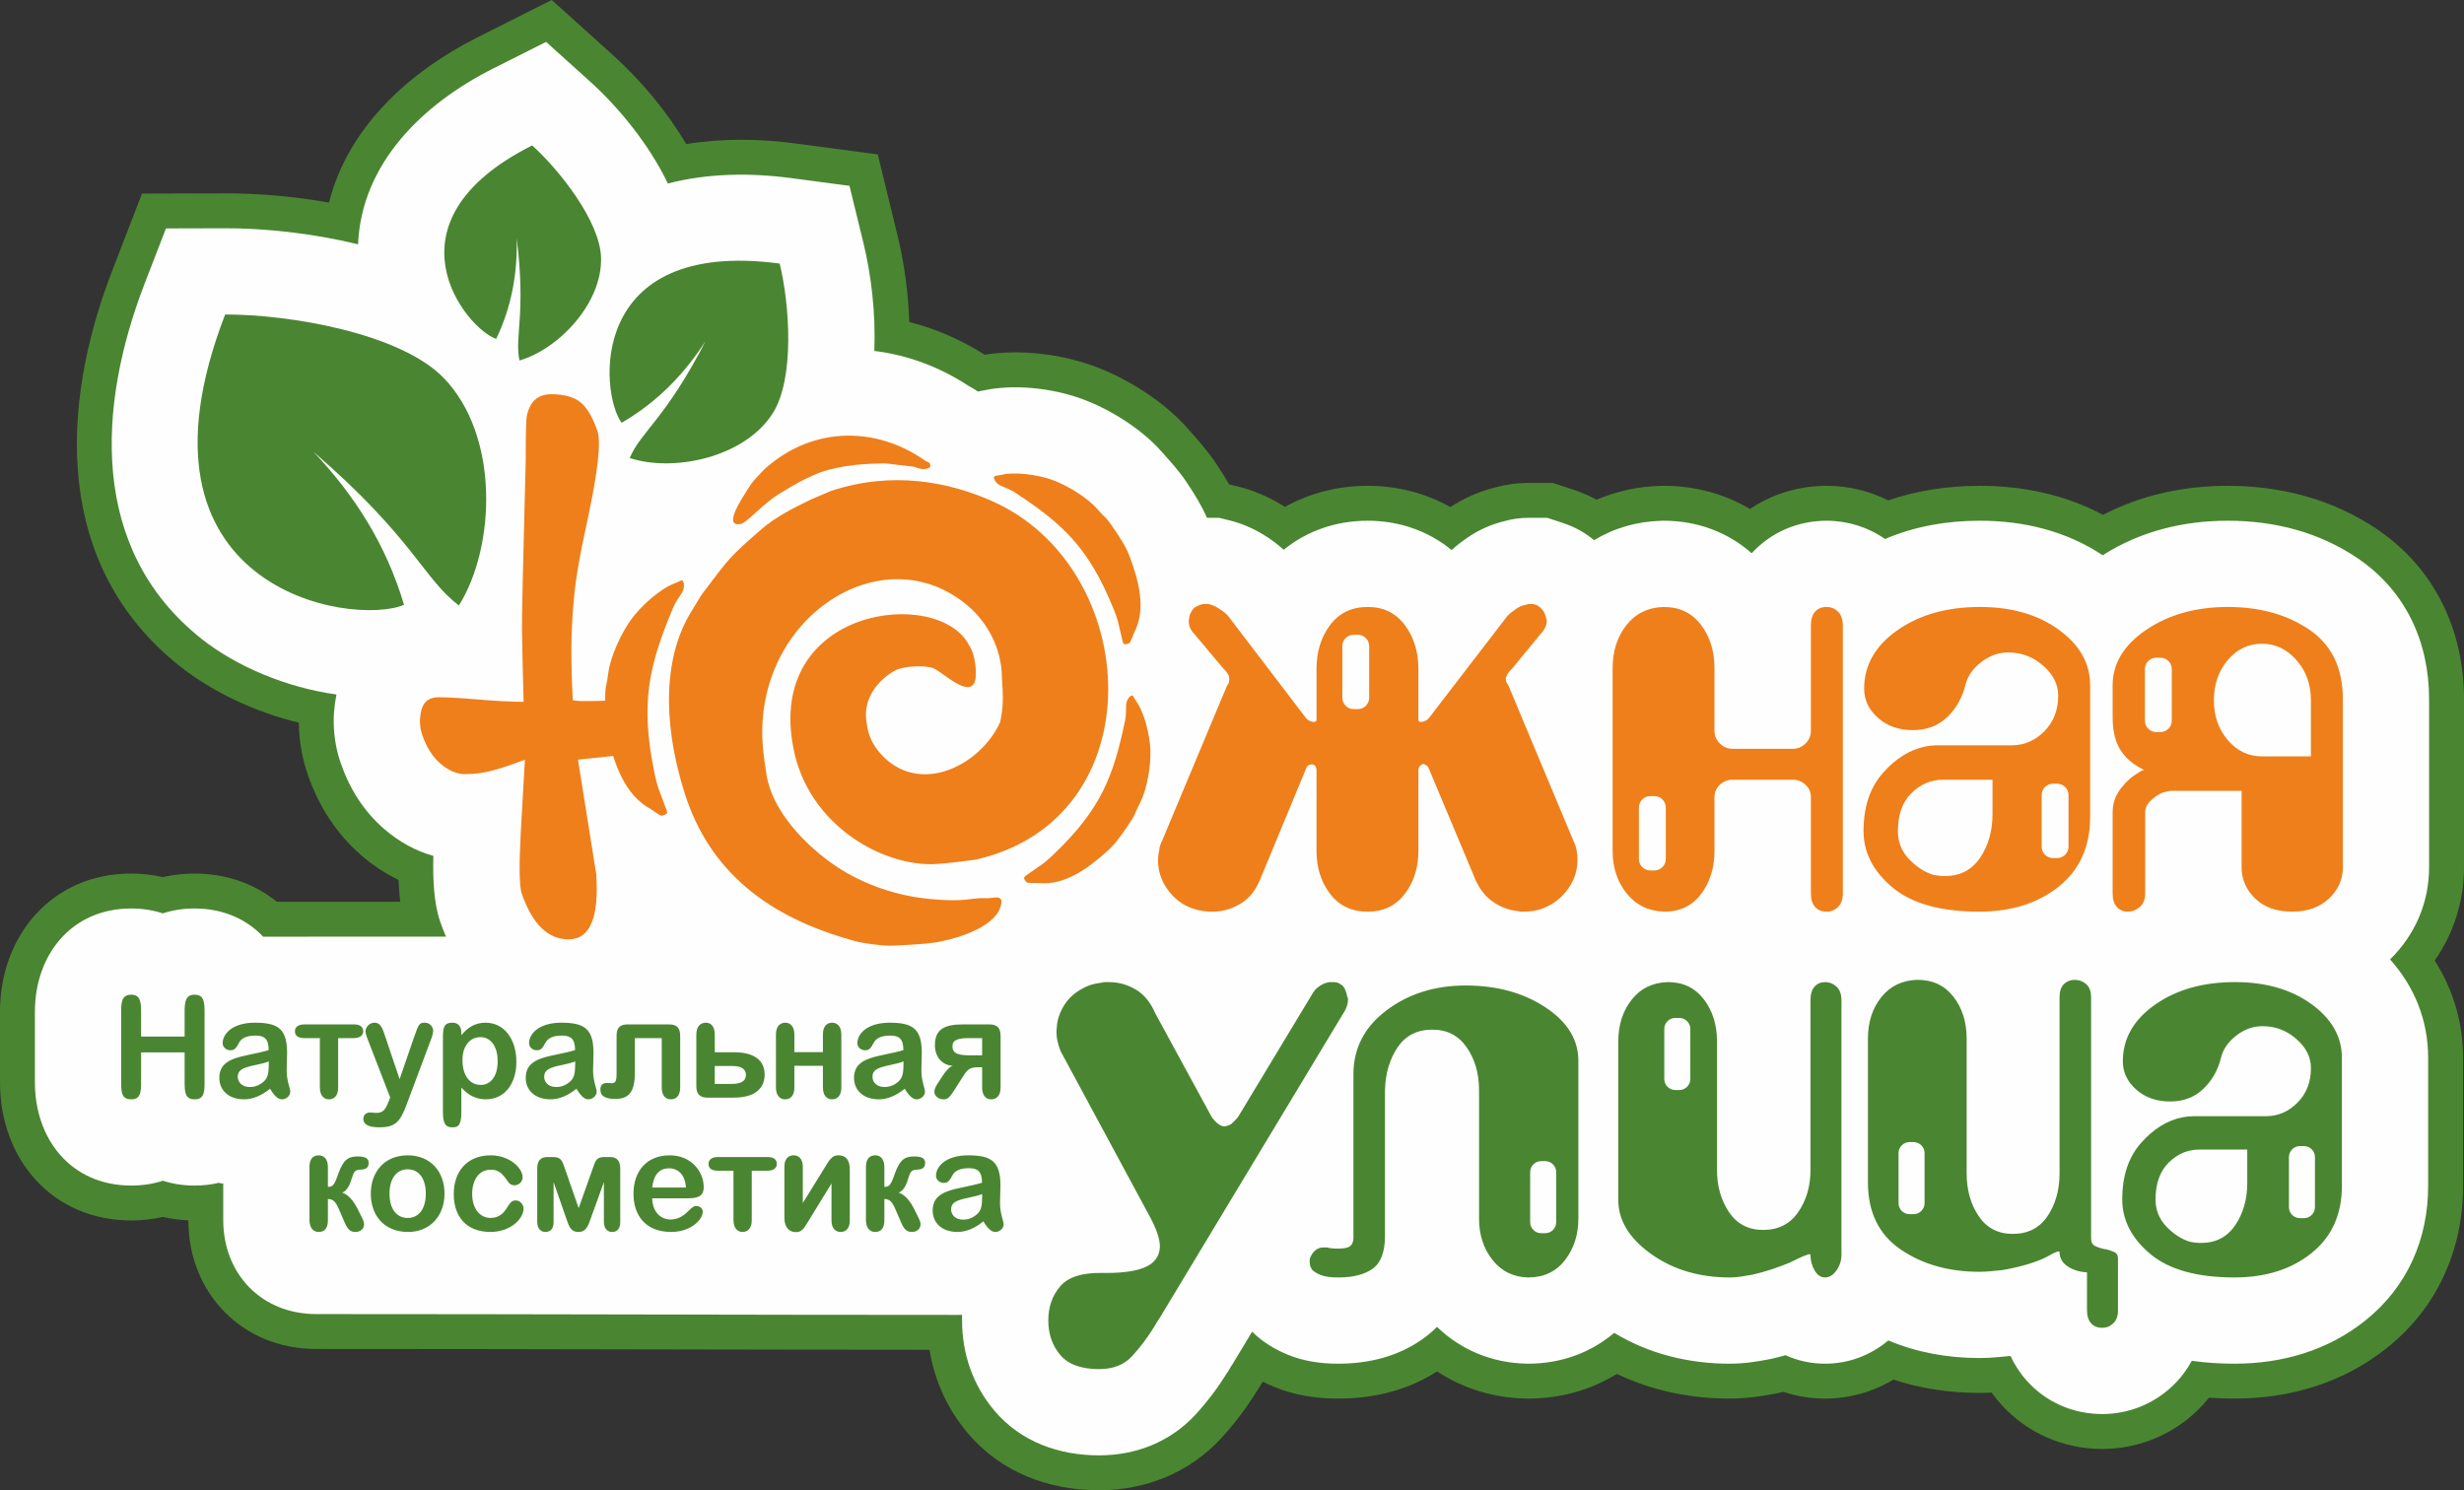 <?xml version="1.0" encoding="UTF-8"?>
<!DOCTYPE svg PUBLIC "-//W3C//DTD SVG 1.1//EN" "http://www.w3.org/Graphics/SVG/1.1/DTD/svg11.dtd">
<!-- Creator: CorelDRAW 2019 (64-Bit) -->
<svg xmlns="http://www.w3.org/2000/svg" xml:space="preserve" width="143.998mm" height="87.105mm" version="1.1" shape-rendering="geometricPrecision" text-rendering="geometricPrecision" image-rendering="optimizeQuality" fill-rule="evenodd" clip-rule="evenodd"
viewBox="0 0 14423.2 8724.67"
 xmlns:xlink="http://www.w3.org/1999/xlink"
 xmlns:xodm="http://www.corel.com/coreldraw/odm/2003">
 <rect x="0" y="0" width="14423.2" height="8724.67" fill="#333333" stroke="none"/>
 <g id="Слой_x0020_1">
  <path fill="#4A8631" d="M5440.88 7902.31c-1196.75,-0.39 -2393.49,-4.79 -3590.23,-4.79 -430.8,0 -747.51,-324.7 -748.22,-753.15 -50.17,-2.11 -100.01,-8.64 -148.86,-19.96 -60.63,14.07 -122.78,20.73 -185.2,20.73 -462.83,0 -768.36,-359.12 -768.36,-808.48l0 -413.86c0,-447.32 306.58,-808.47 767.54,-808.47 62.54,0 124.8,6.73 185.52,20.9 60.6,-14.17 122.73,-20.9 185.15,-20.9 178.19,0 346.37,54.61 481.87,165.07l722.69 -0.12c-5.31,-42.39 -8.38,-85.28 -9.92,-127.98 -77.41,-37.23 -149.57,-84.99 -215.18,-141.32 -147.28,-126.43 -251.66,-289.64 -315.17,-472.36 -34.53,-99.32 -52.26,-202.6 -53.24,-306.37 -250.79,-61.68 -501.11,-175.97 -696.82,-331.29 -735.03,-583.32 -706.26,-1511.53 -395.97,-2314.4l174.76 -452.2 484.8 -1.31c200.97,-0.54 408.47,18.38 609.84,54 110.24,-438.63 466.18,-764.91 870.59,-968.25l433.2 -217.81 360.16 324.65c161.47,145.56 312.77,326.31 427.13,518.63 211.19,-34.27 429.8,-31.26 640.53,-3.24l480.55 63.92 114.89 470.98c40.06,164.27 63.77,338.44 69.62,510.41 156.04,39.44 304.73,104.47 441.12,191.46 205.22,-32.91 439.33,-4.69 630.99,63.63 200.65,71.53 417.61,208.69 558.54,369.02 60.01,68.26 114.46,128.31 165.5,204.69 26.85,40.19 52.32,80.27 75.82,121.51l47.6 11.56c90.46,21.96 176.73,58.17 256.33,106.33 7.67,4.65 15.28,9.39 22.83,14.23 147.12,-82.15 313.19,-123.47 484.93,-123.47 171.57,0 337.16,41.85 483.71,124.38 79.84,-52.3 167.69,-91.18 260.37,-114.24 64.34,-18.11 130.98,-27.24 197.83,-27.24 3.53,0 7.06,0 10.59,0 2.93,0 5.87,0 8.8,0 2.94,0 5.89,0 8.83,0l112.12 0 106.65 34.59c19.13,6.2 38.11,12.89 56.86,20.16 32.17,12.46 63.41,27.11 93.5,43.81 118.57,-51.12 246.16,-78.1 376.63,-81.25l8.69 -0.21 8.69 0c179.85,0 352.72,45.74 503.93,135.51 131.18,-88.4 286.66,-135.51 448.56,-135.51 126.24,0 249.46,29.23 360.96,85.25 172.22,-58.97 353.58,-85.27 536.24,-85.27 253.11,0 499.53,51.98 720.87,169.87 225.31,-116.72 473.99,-169.87 730.18,-169.87 313.86,0 616.03,78.53 877.05,256.2 336.32,228.93 505.9,590.22 505.9,992.89l0 984.14c0,199.28 -60.34,387.14 -171.65,546.1 108.3,169.18 166.18,363.11 166.18,569.98l0 748.64c0,373.99 -149.97,712.43 -443.63,947.67 -256.89,205.77 -568.04,298.11 -894.75,298.11 -49.52,0 -99.07,-1.63 -148.48,-5.16 -20.78,25.92 -43.21,50.55 -67.16,73.75 -150.38,145.63 -348.96,226.23 -558.32,226.23 -225.99,0 -439.32,-92.21 -591.13,-260.2 -20.04,-22.19 -38.77,-45.43 -56.11,-69.66 -23.63,1.26 -47.28,1.92 -70.93,1.92 -171.63,-0.01 -341.7,-24.59 -503.97,-78.07 -120.05,72.33 -257.16,111.19 -399.91,111.19 -83.27,0 -165.59,-13.27 -244.14,-39.5 -7.52,1.8 -15.04,3.56 -22.59,5.27l-11.12 2.52 -11.2 2.18c-33.67,6.54 -67.51,12.28 -101.46,17.21 -55.25,8.02 -111.05,12.32 -166.89,12.32 -230.6,0 -455.22,-45.96 -661.25,-144.44 -155.16,95.9 -333.92,144.44 -519.67,144.44l-8.99 0 -8.97 -0.22c-186.36,-4.64 -363.23,-58.91 -515.3,-158.87 -172.74,111.62 -372.31,159.09 -578.13,159.09 -129.53,0 -256.19,-19.26 -376.32,-69.16 -22.31,-9.27 -44.19,-19.31 -65.59,-30.18l-5.86 9.72 -7.17 10.43 -2.36 4.6 -14.79 23.86c-62.15,100.28 -132.73,195.38 -212.64,282.23 -186.07,202.22 -441.8,305.14 -715.04,305.14 -295.95,0 -574.58,-104.49 -768.67,-333.76 -120.02,-141.79 -195.24,-309.3 -224.3,-488.59z"/>
  <path fill="#FEFEFE" d="M5631.62 7697.49c-8.93,0.34 -13.08,0.52 -22.08,0.52 -1247.4,0 -2508.56,-4.82 -3758.9,-4.82 -319.02,0 -543.89,-234.5 -543.89,-550.26l0 -212.79c-8.83,-1.56 -17.62,-3.3 -26.32,-5.2 -44.15,10.38 -91.36,15.88 -141.41,15.88 -67.08,0 -129.09,-9.92 -185.51,-28.28 -56.3,18.36 -118.18,28.28 -185.15,28.28 -351.98,0 -564.03,-270.71 -564.03,-604.15l0 -413.86c0,-331.12 212.86,-604.14 563.21,-604.14 67.04,0 129.09,10.03 185.59,28.57 56.34,-18.54 118.21,-28.57 185.08,-28.57 168.56,0 305.48,62.82 402.2,165.08l1070.39 -0.18c-12.15,-28.05 -23.31,-56.73 -33.46,-85.95 -38.64,-111.17 -43.95,-253.71 -40.51,-386.67 -104.61,-29.53 -201.32,-83.23 -286.06,-155.99 -119.86,-102.91 -203.63,-235.89 -255.26,-384.41 -45.5,-130.93 -53.85,-269.74 -25.77,-404.77 -293.96,-40.19 -587.93,-165.27 -790.27,-325.85 -660.15,-523.89 -608.88,-1365.25 -332.4,-2080.69l124.41 -321.91 345.11 -0.93c230.23,-0.62 508.74,28.14 779.38,93.98 19.76,-468.91 371.12,-818.26 792.28,-1030.01l308.38 -155.05 256.39 231.1c168.41,151.81 345.31,367.23 456.58,598.02 227.43,-59.45 477.18,-64.27 720.95,-31.85l342.08 45.5 81.78 335.27c45.11,184.96 72.32,409.97 63.55,631.23 191.85,23.37 380.92,92.14 553.24,205.78 18.6,9.68 36.41,20.3 53.4,31.83 9.45,-2.06 19,-3.92 28.69,-5.53 179.95,-39.74 401.56,-14.79 572.77,46.23 167.67,59.78 356.31,177.92 473.7,311.45 56.96,64.79 98.43,107.53 149.07,183.32 46.14,69.05 84.29,131.36 116.24,203.85 3.28,0 6.54,0 9.82,0l60.38 0 58.68 14.24c70.21,17.04 136.97,45.21 198.74,82.59 43.26,26.17 84.03,56.25 121.46,90.21 137.08,-111.31 307.65,-169.94 492.08,-169.94 184.29,0 354.29,59.62 490.78,171.55 29.6,-26.45 61.08,-50.76 93.86,-73.18 64.78,-44.3 136.26,-76.62 211.84,-95.02 46.85,-13.48 95.78,-20.44 145.44,-20.44 3.53,0 7.06,0 10.59,0 2.93,0 5.87,0 8.8,0 2.94,0 5.89,0 8.83,0l79.82 0 75.92 24.62c15.5,5.03 30.88,10.44 46.07,16.33 55.69,21.57 107.35,52.02 153.15,90.07 117,-71.33 251.88,-110.22 395.74,-113.76l6.22 -0.15 6.23 0c194.57,0 373.52,66.06 513.97,190.34 113.43,-123.63 271.1,-190.34 438.51,-190.34 123.89,0 242.26,37.44 342.12,106.86 173.75,-74.17 362.01,-106.88 555.08,-106.88 256.96,0 505.04,60.04 719.16,202.12 220.09,-140.36 471,-202.12 731.9,-202.12 272.64,0 535.1,66.29 762.07,220.78 279.86,190.5 416.54,488.56 416.54,823.97l0 984.14c0,206.52 -81.7,395.35 -228.45,539.34 140.78,157.32 222.98,353.8 222.98,576.74l0 748.64c0,312.28 -122.15,592.02 -367.04,788.19 -220.38,176.54 -486.87,253.26 -767,253.26 -83.51,0 -167.14,-5.13 -249.34,-16.92 -28.2,52.21 -64.44,100.44 -108.45,143.05 -112.29,108.75 -259.86,168.68 -416.17,168.68 -168.12,0 -326.42,-67.69 -439.52,-192.86 -40.44,-44.74 -72.79,-94.34 -97.22,-147.32 -22.58,2.19 -45.16,4.38 -67.74,6.56 -37.78,3.67 -75.72,5.68 -113.68,5.68 -185.86,-0.01 -366.37,-32.32 -533.75,-102.93 -102.53,86.23 -230.89,136.05 -370.13,136.05 -82.18,0 -160.55,-17.4 -231.75,-49.44 -26.57,7.4 -53.33,14.15 -80.23,20.28l-7.98 1.81 -8.04 1.56c-30.5,5.91 -61.13,11.12 -91.87,15.59 -45.53,6.61 -91.5,10.2 -137.52,10.2 -241.69,0 -472.77,-56.98 -677.13,-180.59 -139.1,118.32 -314.28,180.59 -503.8,180.59l-6.45 0 -6.44 -0.16c-199.39,-5.1 -380.85,-80.23 -520.5,-215.47 -24.98,25.11 -52.51,48.57 -82.65,70.13 -145.79,104.22 -318.25,145.5 -495.35,145.5 -102.3,0 -202.88,-14.04 -297.94,-53.53 -77.31,-32.11 -147.38,-75.68 -206.35,-133.83l-115.29 191.3 -8.6 12.5c-0.88,1.28 -1.75,2.57 -2.61,3.87l-4.48 8.7 -10.5 16.94c-55.36,89.34 -118.12,174.12 -189.33,251.51 -147.18,159.95 -348.44,239.17 -564.67,239.17 -235.07,0 -457.68,-78.33 -612.71,-261.45 -126.43,-149.36 -189.62,-333.25 -189.62,-528.24 0,-4.64 0.04,-28.54 0.11,-33.15z"/>
  <path fill="#EF7F1A" d="M8006.23 5337.24c-94.08,0 -167.56,-34.75 -220.48,-104.23 -52.93,-69.48 -79.38,-153.2 -79.38,-251.16l0 -468.17c0,-15.95 -3.52,-26.77 -10.59,-32.46 -7.05,-5.7 -15.29,-7.4 -24.69,-5.14 -4.71,0 -9.41,1.72 -14.11,5.14 -4.7,3.42 -8.24,8.54 -10.58,15.37l-271.64 656.1c-25.87,61.51 -62.91,107.08 -111.13,136.69 -48.21,29.62 -99.36,45.57 -153.47,47.85 -2.34,0 -5.28,0 -8.81,0 -3.54,0 -6.47,0 -8.82,0 -23.52,0 -46.45,-2.27 -68.78,-6.83 -22.35,-4.57 -44.1,-11.39 -65.26,-20.5 -51.75,-22.79 -94.67,-59.24 -128.77,-109.36 -34.12,-50.12 -51.15,-104.8 -51.15,-164.03 0,-9.11 0.59,-18.79 1.75,-29.05 1.18,-10.27 2.94,-19.93 5.3,-29.05 0,-9.11 1.76,-18.8 5.3,-29.04 3.52,-10.27 7.63,-19.95 12.35,-29.06l377.46 -902.14c2.34,-4.56 4.7,-7.98 7.05,-10.27 2.36,-2.27 3.53,-5.69 3.53,-10.26 2.35,-2.27 3.54,-5.12 3.54,-8.53 0,-3.43 0,-6.27 0,-8.54 2.35,-11.39 0,-22.79 -7.06,-34.18 -7.05,-11.38 -16.47,-22.79 -28.23,-34.17l-169.32 -201.63c-9.42,-9.1 -17.06,-19.92 -22.94,-32.45 -5.88,-12.54 -8.8,-26.77 -8.8,-42.72 0,-4.57 0.57,-9.1 1.75,-13.66 1.17,-4.56 1.76,-9.11 1.76,-13.66 2.36,-9.11 6.47,-18.79 12.35,-29.05 5.88,-10.27 13.52,-18.8 22.93,-25.63 9.41,-4.56 18.24,-8.54 26.45,-11.96 8.22,-3.42 17.06,-5.13 26.45,-5.13 4.71,0 8.8,0 12.35,0 3.53,0 7.64,0 12.34,0 18.82,4.57 37.63,12.53 56.45,23.92 18.82,11.39 35.28,23.93 49.38,37.6 0,0 0.58,0.56 1.77,1.7 1.17,1.15 2.93,2.85 5.28,5.13l458.62 601.44c2.33,2.26 4.11,3.42 5.29,3.42 1.16,0 1.76,1.13 1.76,3.42 14.11,9.11 26.45,13.65 37.04,13.65 10.59,0 15.88,-4.55 15.88,-13.65l0 -297.31c0,-100.23 26.44,-185.66 79.38,-256.29 52.92,-70.61 126.39,-105.92 220.48,-105.92 91.72,0 164.05,35.31 216.96,105.92 52.91,70.62 79.37,156.05 79.37,256.29l0 297.31c0,9.11 5.3,13.65 15.89,13.65 10.57,0 22.93,-4.55 37.05,-13.65 0,-2.28 0.57,-3.42 1.75,-3.42 1.17,0 2.93,-1.15 5.29,-3.42l462.14 -601.44c14.11,-13.65 31.16,-27.33 51.15,-41 19.99,-13.68 40.57,-21.66 61.73,-23.92 2.35,-2.29 5.88,-3.43 10.59,-3.43 4.71,0 8.22,0 10.59,0 2.35,0 5.28,0 8.8,0 3.55,0 6.48,0 8.83,0 7.04,2.28 13.51,4.56 19.39,6.83 5.88,2.28 11.17,5.69 15.89,10.27 14.11,11.38 24.11,23.92 29.99,37.59 5.88,13.65 10,27.32 12.33,41.01 0,15.95 -3.52,30.75 -10.57,44.42 -7.06,13.67 -15.3,25.06 -24.7,34.17l-165.81 201.63c-7.06,6.83 -13.52,13.65 -19.4,20.49 -5.88,6.84 -9.99,13.67 -12.35,20.5 -2.35,4.56 -4.12,7.98 -5.3,10.27 -1.18,2.27 -1.76,5.69 -1.76,10.26 0,2.27 0.59,5.68 1.76,10.25 1.18,4.56 1.77,7.97 1.77,10.26 2.33,4.57 4.69,8.54 7.05,11.97 2.35,3.41 4.7,7.4 7.04,11.96l377.48 902.14c9.41,18.23 15.87,37.02 19.4,56.38 3.53,19.37 5.29,38.16 5.29,56.38 0,61.52 -17.64,117.33 -52.92,167.45 -35.27,50.12 -78.78,86.57 -130.53,109.36 -18.82,9.1 -39.39,15.94 -61.74,20.5 -22.34,4.56 -45.27,6.83 -68.78,6.83 -4.71,0 -10,0 -15.89,0 -5.88,0 -12.34,-1.14 -19.41,-3.43 -49.38,-4.55 -96.42,-21.64 -141.11,-51.25 -44.68,-29.62 -79.96,-72.91 -105.83,-129.86l-275.17 -656.1c-2.35,-6.83 -6.47,-11.96 -12.35,-15.37 -5.88,-3.42 -11.17,-6.27 -15.87,-8.54 -7.06,0 -14.12,3.41 -21.17,10.27 -7.05,6.83 -10.58,17.07 -10.58,30.74l0 468.17c0,97.96 -26.46,181.68 -79.38,251.16 -52.92,69.49 -125.23,104.24 -216.96,104.24l0.05 -0.05zm1653.76 -676.49l24.36 0c36.53,0 66.41,29.87 66.41,66.41l0 302.51c0,36.54 -29.88,66.44 -66.41,66.44l-24.36 0c-36.54,0 -66.42,-29.9 -66.42,-66.44l0 -302.51c0,-36.54 29.88,-66.41 66.42,-66.41zm2357.4 -72.56l24.38 0c36.53,0 66.4,29.86 66.4,66.42l0 302.5c0,36.55 -29.88,66.43 -66.4,66.43l-24.38 0c-36.53,0 -66.4,-29.88 -66.4,-66.43l0 -302.5c0,-36.55 29.87,-66.42 66.4,-66.42zm604.48 -737.67l24.37 0c36.53,0 66.4,29.87 66.4,66.41l0 302.51c0,36.55 -29.88,66.43 -66.4,66.43l-24.37 0c-36.54,0 -66.41,-29.88 -66.41,-66.43l0 -302.51c0,-36.54 29.87,-66.41 66.41,-66.41zm-4698.05 -134.37l24.37 0c36.52,0 66.41,29.87 66.41,66.41l0 302.51c0,36.54 -29.89,66.43 -66.41,66.43l-24.37 0c-36.54,0 -66.41,-29.89 -66.41,-66.43l0 -302.51c0,-36.54 29.87,-66.41 66.41,-66.41zm2217.84 848.79c-28.22,0 -52.91,9.68 -74.08,29.04 -21.15,19.36 -31.74,43.85 -31.74,73.47l0 314.4c0,97.96 -25.87,181.67 -77.62,251.16 -51.74,69.48 -123.47,104.23 -215.19,104.23 -91.73,-2.27 -165.22,-37.59 -220.49,-105.92 -55.27,-68.35 -82.9,-151.51 -82.9,-249.46l0 -1069.58c0,-100.24 27.04,-184.54 81.14,-252.88 54.08,-68.34 126.99,-103.66 218.72,-105.92 91.72,0 164.04,34.74 216.96,104.23 52.91,69.47 79.37,154.34 79.37,254.58l0 365.64c0,29.61 10.59,54.67 31.74,75.18 21.17,20.49 45.86,30.75 74.08,30.75l352.78 0c28.23,0 52.93,-10.27 74.09,-30.75 21.15,-20.51 31.74,-45.57 31.74,-75.18l0 -615.11c0,-36.44 8.23,-63.79 24.7,-82.01 16.46,-18.23 38.8,-27.33 67.02,-27.33 25.87,0 48.22,9.1 67.04,27.33 18.82,18.22 28.21,45.56 28.21,82.01l0 1568.5c0,34.17 -9.4,60.37 -28.21,78.6 -18.82,18.23 -41.17,27.33 -67.04,27.33 -28.23,0 -50.57,-9.1 -67.02,-27.33 -16.46,-18.23 -24.7,-44.43 -24.7,-78.6l0 -563.85c0,-29.61 -10.59,-54.1 -31.74,-73.47 -21.16,-19.36 -45.86,-29.04 -74.09,-29.04l-352.78 0 0 -0.01zm770.22 -533.08c0,-136.69 64.67,-250.6 194.02,-341.72 129.35,-91.13 290.44,-136.69 483.29,-136.69 185.79,0 339.83,44.43 462.13,133.28 122.3,88.85 183.45,197.06 183.45,324.64l0 772.28c0,173.15 -61.15,308.69 -183.45,406.65 -122.3,97.97 -277.51,146.95 -465.64,146.95 -225.78,0 -395.11,-47.28 -508.01,-141.82 -112.88,-94.54 -169.32,-204.47 -169.32,-329.76 0,-141.25 37.62,-254.58 112.88,-340.02 75.26,-85.41 158.74,-137.24 250.48,-155.46 11.76,-2.28 22.93,-3.99 33.51,-5.12 10.58,-1.15 21.74,-1.72 33.5,-1.72l437.44 0c72.91,0 136.41,-27.33 190.49,-82.02 54.1,-54.67 81.15,-124.15 81.15,-208.44 0,-66.07 -29.41,-124.74 -88.2,-176 -58.81,-51.25 -125.82,-76.88 -201.07,-76.88 -2.36,0 -4.71,0 -7.06,0 -2.34,0 -4.7,0 -7.05,0 -54.09,2.27 -104.67,22.21 -151.7,59.79 -47.04,37.6 -76.43,81.46 -88.2,131.58 -18.81,75.17 -54.67,137.82 -107.59,187.94 -52.92,50.11 -119.35,75.17 -199.32,75.17 -82.3,0 -150.5,-23.92 -204.61,-71.76 -54.08,-47.84 -81.12,-104.79 -81.12,-170.86l0.01 0zm751.41 533.08l-289.27 0c-70.56,0 -132.3,26.19 -185.21,78.59 -52.92,52.4 -79.39,126.44 -79.39,222.11 0,63.79 21.76,118.47 65.28,164.04 43.5,45.56 91.14,76.32 142.86,92.26 11.77,2.28 22.35,3.99 31.75,5.13 9.4,1.14 18.82,1.71 28.23,1.71 0,0 0.57,0 1.76,0 1.18,0 1.76,0 1.76,0 0,0 0.59,0 1.76,0 1.16,0 1.76,0 1.76,0 89.37,0 158.17,-35.88 206.37,-107.64 48.22,-71.76 72.32,-156.62 72.32,-254.59l0 -201.61 0.01 0.01zm1376.96 -1011.5c188.14,0 347.48,44.43 478.01,133.28 130.53,88.85 195.79,224.39 195.79,406.66l0 984.14c0,70.63 -27.05,131.56 -81.14,182.83 -54.08,51.26 -125.82,76.89 -215.2,76.89 -91.71,0 -164.04,-25.63 -216.94,-76.89 -52.92,-51.26 -79.38,-112.19 -79.38,-182.83l0 -447.66 -409.21 0c-7.06,0 -15.3,1.13 -24.71,3.43 -9.4,2.27 -18.81,4.55 -28.22,6.83 -25.86,11.39 -49.38,27.33 -70.55,47.85 -21.17,20.5 -31.74,43.27 -31.74,68.34l0 475c0,34.16 -10.6,60.37 -31.75,78.59 -21.17,18.23 -44.68,27.34 -70.54,27.34 -25.87,0 -47.06,-9.11 -63.51,-27.34 -16.47,-18.22 -24.7,-44.43 -24.7,-78.59l0 -475c0,-52.4 15.88,-99.1 47.63,-140.11 31.74,-41.02 66.45,-71.77 104.08,-92.27 4.7,-4.56 9.99,-7.97 15.87,-10.26 5.88,-2.28 11.17,-4.55 15.88,-6.84 -58.8,-27.33 -104.07,-64.92 -135.82,-112.75 -31.75,-47.84 -47.63,-112.77 -47.63,-194.79l0 -187.94c0,-127.58 65.86,-235.78 197.57,-324.64 131.69,-88.84 290.44,-133.28 476.24,-133.28l-0.01 0zm201.08 215.29c-79.95,0 -146.99,31.89 -201.08,95.69 -54.09,63.78 -81.14,142.38 -81.14,235.78 0,91.14 27.05,168.58 81.14,232.38 54.08,63.79 121.13,95.68 201.08,95.68l285.76 0 0 -328.05c0,-93.4 -28.24,-172 -84.67,-235.78 -56.44,-63.79 -123.48,-95.69 -201.1,-95.69z"/>
  <g id="_1740333816160">
   <path fill="#EF7F1A" d="M3904.16 4762.71c-0.32,-26 -0.14,-11.71 -5.69,-28.93l-31.9 -85.07c-16.3,-37.17 -26.39,-79.88 -34.66,-119.38 -86.73,-414.43 -33.28,-632.8 107.82,-970.59 15.73,-37.67 31.9,-55.88 50.91,-86.71 9.06,-14.69 15.38,-34.95 12.49,-52.86 -5.86,-36.21 -18.23,-17.12 -48.79,-6.22 -89.27,31.83 -201.16,134.02 -257.07,210.06 -60.99,82.86 -124.27,220.66 -136.6,317.04 -12.64,98.86 -19.16,62.69 -18.57,185.85 0.37,76.91 1.07,126.6 17.54,193.47 38.09,154.75 97.26,335.21 248.57,416.85l32.22 22.08c0.08,0.06 15.8,10.02 16.25,10.24 9.02,4.53 15.02,15.1 47.48,-5.83l-0.01 0z"/>
   <path fill="#EF7F1A" d="M5446.69 2733.49c-8.1,-34.39 4.93,-15.66 -32.64,-37.55 -280.95,-197.13 -641.78,-201.66 -918.98,33.37 -14.77,12.54 -16.14,12.64 -30.12,27.72 -65.59,70.78 -57.07,56.86 -98.64,124.14 -19.83,32.11 -138.47,208.65 -29.99,185.82 40.85,-8.57 140.4,-131.65 243.76,-186.7 99.88,-63.38 169.18,-93.85 221.91,-115.17 127.22,-43.62 274.08,-52.18 383.08,-52.08l165.1 19.41c25.02,9.08 61.82,25.11 96.52,1.03l0 0z"/>
   <path fill="#EF7F1A" d="M4863.27 2874.54l-117.63 50.2c-109.38,53.45 -207.46,102.6 -293.77,178.04 -181.48,158.71 -181.05,161.68 -337.57,368.91 -15.89,21.04 -43.87,71.51 -60.88,97.91 -163.59,254.04 -183.79,634.81 -46.69,1071.08 146.4,465.83 494.11,726.92 973.55,861.75 47.88,17.32 188.96,37.5 252.17,33.78 73.46,-4.34 172.72,-8.01 243.59,-18.96 72.98,-11.27 305.93,-63.96 371.72,-186.37 49.27,-112.6 -40.42,-65.95 -80.84,-72.84 -91.21,-2.55 -107.39,25 -322.19,5.15 -190.78,-17.62 -386.76,-82.27 -549.18,-190.66 -175.54,-117.14 -375.12,-322.64 -408.42,-535.52 -9.86,-62.99 -17.62,-107.3 -22.57,-176.93 -53.04,-744.7 706.86,-1239.26 1205.51,-809.68 89.96,77.52 193.58,223.67 194.89,419.15 8.42,119.64 7.51,172.51 -10.47,258 -106.53,239.23 -446.07,427.81 -677.9,208.27 -55.84,-56.22 -93.84,-113.31 -104.28,-208.35 -24.66,-144.3 78.17,-255.34 170.12,-303.79 49.82,-25.21 179.86,-31.24 224.53,-10.01 58.4,27.73 204.11,171.97 239.28,76.77 14.19,-38.45 3.9,-159.39 -32.91,-211.24 -173.61,-347.71 -1195.29,-230.39 -1028.23,604.77 88.12,451.09 529.24,694.17 838.22,674.16 82.63,-5.35 154.89,-16.4 226.42,-25.1 1058.96,-238.11 981.49,-1708.92 96.05,-2100.04 -248.23,-109.66 -578.57,-179.26 -942.54,-58.45l0.01 0.01z"/>
   <path fill="#EF7F1A" d="M6580.24 3771.85c-12.97,-19.74 -5.84,-8.89 -10.41,-24.66l-19.23 -80.3c-6.64,-36.27 -20.74,-73.57 -34.62,-107.53 -145.41,-356.18 -296.68,-493.41 -574.68,-675.99 -30.99,-20.35 -52.42,-25.83 -82.42,-39.37 -14.29,-6.47 -29.35,-18.49 -36.28,-33.46 -14,-30.25 5.04,-22.15 33.57,-29.49 83.41,-21.46 219.62,-1.42 300.38,27.38 88.05,31.37 205.77,102.93 264.05,169.23 59.81,68.02 46.33,37.46 108.49,130.49 38.83,58.11 63.56,95.88 85.18,154.61 50,135.92 97.21,301.9 24.78,440.33l-13.05 33.02c-0.03,0.08 -6.81,15.58 -7.02,15.97 -4.5,7.99 -3.64,19.02 -38.71,19.76l-0.02 0z"/>
   <path fill="#EF7F1A" d="M5993.15 5139.89c13.62,-19.33 6.14,-8.7 19.13,-18.73l67.64 -47.33c31.3,-19.46 60.83,-46.27 87.34,-71.62 278.01,-265.86 350.21,-456.94 418.17,-782.59 7.57,-36.32 4.82,-58.26 6.42,-91.15 0.77,-15.69 6.44,-34.1 17.83,-46.03 23,-24.11 22.46,-3.44 39.73,20.45 50.53,69.75 81.81,203.86 84.62,289.59 3.08,93.44 -20.33,229.24 -60.65,307.77 -41.36,80.58 -17.88,56.83 -81.63,148.78 -39.82,57.44 -65.88,94.3 -112.59,135.94 -108.1,96.34 -245.19,201.11 -400.5,184.44l-35.5 -0.05c-0.08,0 -16.98,-0.63 -17.42,-0.69 -9.09,-1.25 -19.04,3.6 -32.58,-28.79l-0.01 0z"/>
  </g>
  <path fill="#EF7F1A" d="M3736.54 4409.76l-353.23 37.65c35.51,222.84 71.03,445.7 106.54,668.55 18.03,255.55 -35.89,383.32 -161.75,383.32 -120.63,0 -211.93,-89.14 -273.92,-267.42 -14.44,-41.61 -16.42,-160.48 -5.91,-356.57 8.09,-142.63 16.21,-285.25 24.32,-427.88 -69.36,26.73 -130.98,47.54 -184.8,62.4 -53.85,14.84 -108.29,22.29 -163.34,22.29 -49.81,0 -98.11,-20.07 -144.83,-60.18 -46.72,-40.11 -82.46,-95.83 -107.26,-167.14 -16.52,-47.54 -18.49,-96.58 -5.88,-147.09 12.58,-50.52 46.42,-75.77 101.49,-75.77 49.8,0 127.41,4.46 232.77,13.37 105.38,8.93 193.45,13.38 264.24,13.38 -3.97,-139.67 -7.15,-280.8 -9.52,-423.43 -1.29,-56.47 6.01,-386.29 21.86,-989.49 -0.24,-151.54 2.09,-239.19 6.91,-262.95 18.28,-83.23 65.45,-124.81 141.48,-124.81 76.06,0 133.25,15.59 171.64,46.8 38.39,31.2 71.51,86.91 99.39,167.14 22.73,65.37 2.89,242.16 -59.49,530.39 -40.87,184.23 -66.43,331.31 -76.72,441.25 -10.29,109.94 -15.57,211.71 -15.79,305.32 -0.24,93.59 2.48,193.88 8.19,300.83 19.39,2.96 36.32,4.49 50.74,4.49 14.41,0 29.51,0 45.22,0 60.32,0 109.37,-2.24 147.12,-6.69 25.92,-3.05 53.54,-6.48 82.9,-10.21l57.63 322.44z"/>
  <path fill="#4A8631" fill-rule="nonzero" d="M2365.1 3540.9c-104.6,-350.97 -286.23,-637.71 -530.13,-895.78 590.98,510.96 643.77,744.67 851.56,899.46 215.66,-347.34 236.74,-992.87 -87.57,-1330.06 -254.99,-265.2 -909.04,-374.3 -1281.01,-373.29 -623.57,1613.56 742.06,1828.65 1047.15,1699.67l0 0.01z"/>
  <path fill="#4A8631" fill-rule="nonzero" d="M2904.43 1984.28c91.23,-190.67 124.62,-383.73 120.28,-588.64 54.82,447.63 -13.14,568.05 15.77,714.81 226.8,-64.96 485.91,-332.88 477.83,-602.83 -6.32,-212.27 -243.81,-512.48 -403.28,-656.23 -891.82,448.41 -391.06,1069.78 -210.6,1132.9z"/>
  <path fill="#4A8631" fill-rule="nonzero" d="M3638.69 2475.2c208.28,-121.07 363.62,-281.53 491.01,-477.38 -235.55,456.95 -376.84,526.79 -443.78,683.61 255.37,84.4 671.41,-1.7 836.99,-261.22 130.24,-204.06 99.1,-639.37 41.09,-877.2 -1127.98,-150.04 -1054.84,756.9 -925.31,932.2l0.01 0z"/>
  <path fill="#4A8631" d="M6358.61 5776.22c13.69,-6.62 27.94,-11.59 42.75,-14.9 14.82,-3.31 30.2,-6.07 46.17,-8.27 6.83,-2.21 14.24,-3.31 22.22,-3.31 7.99,0 15.39,0 22.24,0 54.72,0 106.57,14.35 155.59,43.05 49.01,28.71 87.19,75.09 114.57,139.13l331.71 609.53c11.41,15.46 22.8,27.59 34.21,36.44 11.39,8.83 22.8,14.35 34.2,16.57 6.84,0 13.67,-1.11 20.51,-3.32 6.84,-2.21 14.82,-5.53 23.94,-9.95 6.84,-6.62 13.68,-13.24 20.51,-19.88 6.85,-6.62 13.69,-14.35 20.53,-23.18l437.71 -725.46c9.11,-15.46 22.81,-29.25 41.04,-41.4 18.24,-12.15 37.62,-19.32 58.13,-21.53 2.28,0 4.57,0 6.84,0 2.28,0 4.55,0 6.84,0 9.11,0 17.1,0.55 23.94,1.65 6.83,1.11 13.67,3.87 20.51,8.28 13.67,6.63 23.94,17.68 30.78,33.12 6.83,15.47 11.39,30.92 13.66,46.38 2.29,2.21 3.43,4.42 3.43,6.63 0,2.2 0,4.41 0,6.63 0,11.04 -1.71,22.08 -5.13,33.12 -3.43,11.04 -7.41,20.97 -11.97,29.81l-1084.04 1798.71c-4.57,6.64 -9.71,14.35 -15.39,23.2 -5.7,8.82 -10.83,17.66 -15.38,26.5 -41.05,66.25 -84.93,124.76 -131.68,175.56 -46.73,50.79 -111.12,76.17 -193.19,76.17 -104.87,0 -180.67,-27.59 -227.41,-82.8 -46.74,-55.21 -70.1,-122.57 -70.1,-202.07 0,-79.5 23.36,-146.32 70.1,-200.41 46.74,-54.1 128.24,-80.05 244.5,-77.85 4.57,0 9.71,0 15.39,0 5.7,0 9.69,0 11.97,0 102.6,0 179.54,-12.15 230.83,-36.45 51.28,-24.28 78.08,-62.94 80.37,-115.93 0,-24.3 -5.14,-51.34 -15.39,-81.17 -10.26,-29.8 -25.64,-63.47 -46.16,-101.03l-519.79 -963.94c-6.84,-17.66 -12.54,-35.88 -17.1,-54.65 -4.56,-18.79 -6.84,-38.1 -6.84,-57.98 0,-8.83 0.56,-17.11 1.71,-24.85 1.13,-7.71 1.71,-14.89 1.71,-21.51 6.84,-44.18 23.95,-85.59 51.27,-124.23 27.36,-38.64 67.27,-70.11 119.7,-94.41l0 0zm7104.16 933.53l23.65 0c35.42,0 64.35,28.95 64.35,64.38l0 293.25c0,35.43 -28.94,64.39 -64.35,64.39l-23.65 0c-35.41,0 -64.35,-28.97 -64.35,-64.39l0 -293.25c0,-35.44 28.95,-64.38 64.35,-64.38zm-2285.2 -23.43l23.65 0c35.42,0 64.36,28.96 64.36,64.37l0 293.26c0,35.42 -28.95,64.38 -64.36,64.38l-23.65 0c-35.4,0 -64.35,-28.97 -64.35,-64.38l0 -293.26c0,-35.42 28.95,-64.37 64.35,-64.37zm-1371.12 -726.81l23.64 0c35.43,0 64.38,28.95 64.38,64.38l0 293.24c0,35.44 -28.95,64.39 -64.38,64.39l-23.64 0c-35.41,0 -64.34,-28.96 -64.34,-64.39l0 -293.24c0,-35.43 28.94,-64.38 64.34,-64.38zm-785.14 838.27l23.65 0c35.42,0 64.36,28.94 64.36,64.37l0 293.25c0,35.43 -28.95,64.39 -64.36,64.39l-23.65 0c-35.41,0 -64.35,-28.97 -64.35,-64.39l0 -293.25c0,-35.43 28.95,-64.37 64.35,-64.37zm-442.18 -1028.19c182.38,0 337.98,42.52 466.79,127.54 128.81,85.03 193.2,189.36 193.2,313.05l0 924.19c0,94.97 -26.23,176.13 -78.65,243.48 -52.43,67.35 -124.26,101.03 -215.45,101.03 -86.63,-2.21 -156.15,-36.45 -208.59,-102.7 -52.44,-66.25 -78.67,-146.85 -78.67,-241.82l0 -751.95c0,-97.16 -23.94,-180.52 -71.82,-250.09 -47.88,-69.57 -115.12,-104.35 -201.76,-104.35 -88.91,0 -156.73,34.78 -203.48,104.35 -46.72,69.56 -71.25,152.93 -73.51,250.09l0 851.34c0,94.95 -23.94,159.55 -71.82,193.77 -47.89,34.24 -115.14,51.35 -201.77,51.35 -45.59,0 -80.37,-4.97 -104.3,-14.91 -23.94,-9.94 -40.46,-20.42 -49.58,-31.47 -6.84,-11.04 -10.84,-20.97 -11.98,-29.81 -1.13,-8.83 -1.71,-15.47 -1.71,-19.88 0,-4.41 0.58,-9.38 1.71,-14.89 1.14,-5.53 4.01,-11.61 8.55,-18.23 4.56,-11.04 13.11,-21.52 25.65,-31.46 12.54,-9.94 26.79,-14.9 42.75,-14.9 11.4,0 19.37,0 23.94,0 4.56,0 7.97,1.09 10.25,3.31 0,0 0.58,0 1.71,0 1.14,0 1.71,0 1.71,0 2.28,0 7.41,0.55 15.38,1.66 7.97,1.1 19.95,1.65 35.91,1.65 36.48,0 60.43,-5.52 71.82,-16.56 11.39,-11.06 17.1,-26.5 17.1,-46.39l0 -957.33c0,-152.38 64.39,-277.16 193.2,-374.32 128.81,-97.17 283.28,-145.76 463.38,-145.76l0.01 0zm1184.31 -19.86c88.91,0 159.02,33.66 210.32,101.02 51.29,67.35 76.94,149.62 76.94,246.79l0 751.95c0,94.96 23.38,177.22 70.1,246.79 46.74,69.56 113.41,104.35 200.04,104.35 88.91,0 157.3,-34.79 205.19,-104.35 47.87,-69.57 71.81,-151.84 71.81,-246.79l0 -993.77c0,-35.34 7.97,-61.83 23.94,-79.51 15.96,-17.66 36.47,-26.48 61.55,-26.48 25.08,0 47.31,8.82 66.68,26.48 19.38,17.68 29.08,44.17 29.08,79.51l0 1490.66c0,33.12 -9.7,63.48 -29.08,91.1 -19.37,27.59 -41.6,41.41 -66.68,41.41 -25.08,0 -45.59,-13.81 -61.55,-41.41 -15.97,-27.61 -23.94,-57.96 -23.94,-91.1 0,-4.43 -6.84,-4.43 -20.51,0 -13.69,4.42 -29.63,11.04 -47.88,19.87 -9.12,4.42 -18.24,8.83 -27.36,13.26 -9.1,4.42 -18.22,8.82 -27.35,13.24 -31.91,13.26 -66.1,25.95 -102.58,38.1 -36.48,12.14 -74.09,22.64 -112.85,31.46 -22.8,4.42 -45.59,8.28 -68.39,11.61 -22.8,3.3 -44.45,4.96 -64.98,4.96 -180.1,0 -334.56,-46.39 -463.36,-139.14 -128.81,-92.75 -192.09,-199.85 -189.81,-321.31l0 -920.89c0,-97.17 26.23,-178.87 78.67,-245.12 52.43,-66.26 123.1,-100.47 212,-102.7l-0.01 0zm1823.81 1696.02c-180.1,0 -333.99,-43.61 -461.65,-130.84 -127.67,-87.23 -191.51,-218.08 -191.51,-392.55l0 -841.37c0,-97.17 26.22,-178.34 78.67,-243.48 52.42,-65.15 123.1,-98.82 212,-101.03 88.9,0 159.02,33.12 210.32,99.39 51.29,66.25 76.93,147.96 76.93,245.13l0 788.39c0,97.17 23.38,180.53 70.1,250.1 46.74,69.56 113.42,104.34 200.04,104.34 88.9,0 156.73,-34.79 203.47,-104.34 46.74,-69.56 70.1,-152.93 70.1,-250.1l0 -1030.22c0,-35.33 8.55,-61.28 25.65,-77.85 17.09,-16.57 38.18,-24.84 63.26,-24.84 25.08,0 47.31,8.27 66.69,24.84 19.38,16.56 29.07,42.52 29.07,77.85l0 1411.16c0,22.09 7.97,36.99 23.95,44.72 15.95,7.72 34.19,13.79 54.7,18.22 0,0 0.57,0 1.71,0 1.15,0 2.85,0 5.14,0 18.24,4.42 34.77,9.93 49.58,16.57 14.82,6.62 22.23,18.77 22.23,36.43l0 308.07c0,30.91 -9.11,55.21 -27.34,72.88 -18.25,17.66 -39.9,26.5 -64.99,26.5 -27.35,0 -49,-8.84 -64.98,-26.5 -15.96,-17.68 -23.94,-43.07 -23.94,-76.19l0 -221.94c-43.31,-2.2 -80.92,-13.8 -112.84,-34.79 -31.92,-20.98 -47.88,-49.14 -47.88,-84.47 0,-4.42 -6.27,-4.42 -18.82,0 -12.54,4.42 -27.92,12.14 -46.15,23.18 -31.92,17.67 -71.82,33.68 -119.7,48.04 -47.86,14.35 -98.03,25.94 -150.46,34.79 -22.78,2.21 -45.57,4.42 -68.38,6.62 -22.79,2.21 -44.45,3.33 -64.98,3.33l0 -0.01zm838.94 -1232.28c0,-132.49 62.69,-242.91 188.07,-331.25 125.39,-88.34 281.55,-132.49 468.51,-132.49 180.1,0 329.42,43.05 447.98,129.18 118.55,86.12 177.83,191.02 177.83,314.7l0 748.64c0,167.83 -59.28,299.22 -177.83,394.19 -118.55,94.96 -269.02,142.44 -451.4,142.44 -218.85,0 -383,-45.81 -492.43,-137.47 -109.43,-91.64 -164.16,-198.2 -164.16,-319.66 0,-136.92 36.48,-246.79 109.44,-329.6 72.95,-82.8 153.88,-133.06 242.8,-150.71 11.38,-2.2 22.22,-3.87 32.47,-4.98 10.28,-1.09 21.09,-1.64 32.5,-1.64l424.05 0c70.65,0 132.22,-26.5 184.66,-79.51 52.43,-53.01 78.65,-120.37 78.65,-202.07 0,-64.05 -28.5,-120.91 -85.5,-170.6 -56.99,-49.7 -121.96,-74.54 -194.93,-74.54 -2.28,0 -4.56,0 -6.83,0 -2.28,0 -4.56,0 -6.84,0 -52.43,2.2 -101.45,21.53 -147.04,57.96 -45.61,36.44 -74.1,78.96 -85.51,127.55 -18.23,72.88 -53.01,133.61 -104.29,182.19 -51.3,48.59 -115.7,72.88 -193.2,72.88 -79.8,0 -145.91,-23.19 -198.34,-69.56 -52.43,-46.38 -78.66,-101.59 -78.66,-165.63l-0.01 -0.01zm728.39 516.77l-280.41 0c-68.41,0 -128.25,25.39 -179.53,76.18 -51.3,50.78 -76.93,122.56 -76.93,215.32 0,61.83 21.07,114.83 63.26,159 42.17,44.16 88.32,73.98 138.48,89.42 11.39,2.22 21.67,3.87 30.78,4.98 9.11,1.09 18.25,1.65 27.35,1.65 0,0 0.58,0 1.71,0 1.14,0 1.71,0 1.71,0 0,0 0.56,0 1.71,0 1.13,0 1.71,0 1.71,0 86.61,0 153.31,-34.78 200.04,-104.35 46.74,-69.56 70.1,-151.82 70.1,-246.78l0 -195.44 0 0.01z"/>
  <path fill="#4A8631" fill-rule="nonzero" d="M825.95 5922.81c0,-64.56 -8.11,-99.32 -58.4,-99.32 -53.53,0 -58.39,41.38 -58.39,99.32l0 413.86c0,62.91 4.87,99.33 59.22,99.33 53.53,0 57.58,-40.57 57.58,-99.33l0 -175.47 254.68 0 0 175.47c0,62.91 5.67,99.33 58.39,99.33 55.15,0 58.39,-40.57 58.39,-99.33l0 -413.86c0,-64.56 -7.29,-99.32 -59.21,-99.32 -51.91,0 -57.58,41.38 -57.58,99.32l0 145.68 -254.68 0 0 -145.68zm754.78 451.11c24.33,41.39 47.04,62.08 68.94,62.08 25.95,0 49.47,-20.69 49.47,-43.87 0,-22.35 -21.08,-62.08 -21.08,-124.98l2.43 -103.47c0,-142.37 -55.16,-176.31 -188.17,-176.31 -132.2,0 -188.98,65.39 -188.98,120.01 0,24.01 21.9,41.39 44.6,41.39 25.15,0 34.08,-11.59 51.1,-43.87 14.6,-28.14 47.04,-42.21 96.52,-42.21 51.91,0 77.05,19.04 77.05,85.26 -140.32,42.21 -288.74,32.28 -288.74,163.05 0,69.53 51.89,124.99 145.18,124.99 49.48,0 100.57,-20.69 151.68,-62.08zm-7.3 -159.75c0,73.66 -3.25,101.8 -45.41,129.95 -21.09,14.07 -42.99,19.86 -65.71,19.86 -45.42,0 -70.56,-28.15 -70.56,-60.42 0,-38.9 29.2,-52.98 101.38,-67.88 37.31,-7.44 64.08,-14.89 80.3,-21.51zm497.67 -136.58c39.74,0 55.15,-19.86 55.15,-38.9 0,-27.31 -18.65,-41.38 -55.15,-41.38l-289.56 0c-41.37,0 -55.15,20.68 -55.15,39.72 0,27.31 18.65,40.56 55.15,40.56l90.84 0 0 289.02c0,52 27.58,69.39 52.73,69.39 28.39,0 54.35,-17.39 54.35,-69.39l0 -289.02 91.65 0zm203.24 372.48c-18.65,47.18 -32.43,65.39 -72.18,65.39 0,0 -35.69,-2.48 -36.5,-2.48 -23.52,0 -38.94,15.73 -38.94,38.07 0,32.28 31.64,48.84 94.09,48.84 97.33,0 122.48,-35.59 160.6,-136.57l141.13 -376.62c8.92,-23.17 12.97,-40.56 12.97,-52.97 0,-20.69 -18.66,-46.36 -47.86,-46.36 -32.43,0 -37.3,8.27 -61.64,78.63l-86.78 251.63 -91.66 -271.49c-16.22,-47.18 -32.44,-58.77 -55.96,-58.77 -28.39,0 -51.9,24.83 -51.9,50.49 0,8.27 3.24,23.18 12.16,45.52l132.2 341.84 -9.74 24.84zm426.3 -400.62c0,-41.39 -17.84,-62.08 -53.53,-62.08 -44.61,0 -54.35,23.18 -54.35,85.26l0 435.38c0,69.53 14.6,91.88 54.35,91.88 30,0 53.53,-4.97 53.53,-88.56l0 -144.02c40.56,45.52 87.6,68.7 141.94,68.7 114.37,0 180.06,-94.36 180.06,-219.35 0,-132.43 -70.56,-229.28 -180.87,-229.28 -55.96,0 -103.01,24.83 -141.13,73.67l0 -11.59zm212.5 164.72c0,86.08 -40.56,137.4 -98.96,137.4 -64.89,0 -107.05,-56.29 -107.05,-144.85 0,-85.26 44.6,-134.92 106.25,-134.92 52.72,0 99.76,45.52 99.76,142.37zm461.17 159.75c24.33,41.39 47.05,62.08 68.94,62.08 25.96,0 49.48,-20.69 49.48,-43.87 0,-22.35 -21.08,-62.08 -21.08,-124.98l2.43 -103.47c0,-142.37 -55.16,-176.31 -188.18,-176.31 -132.2,0 -188.98,65.39 -188.98,120.01 0,24.01 21.91,41.39 44.61,41.39 25.14,0 34.07,-11.59 51.09,-43.87 14.6,-28.14 47.05,-42.21 96.53,-42.21 51.9,0 77.05,19.04 77.05,85.26 -140.33,42.21 -288.75,32.28 -288.75,163.05 0,69.53 51.9,124.99 145.19,124.99 49.48,0 100.57,-20.69 151.67,-62.08zm-7.3 -159.75c0,73.66 -3.24,101.8 -45.41,129.95 -21.09,14.07 -42.99,19.86 -65.7,19.86 -45.42,0 -70.57,-28.15 -70.57,-60.42 0,-38.9 29.2,-52.98 101.39,-67.88 37.3,-7.44 64.07,-14.89 80.29,-21.51zm506.6 -136.58l0 289.02c0,52 26.76,69.39 52.72,69.39 28.39,0 55.16,-16.56 55.16,-69.39l0 -301.43c0,-47.19 -18.66,-67.87 -64.89,-67.87l-242.52 0c-46.23,0 -64.89,20.68 -64.89,67.04l0 223.76c0,42.08 -7.3,53.53 -30.01,53.53 -4.06,0 -15.41,-1.65 -24.34,-1.65 -26.76,0 -40.55,12.41 -40.55,38.07 0,40.56 30.01,55.46 88.4,55.46 75.43,0 113.55,-37.25 113.55,-153.68l0 -202.25 157.35 0zm310.3 -20.69c0,-52.14 -25.96,-69.52 -51.91,-69.52 -30.01,0 -55.96,19.86 -55.96,69.52l0 302.12c0,45.52 19.46,67.05 65.7,67.05l154.11 0c136.26,0 180.05,-65.39 180.05,-134.92 0,-84.43 -62.45,-130.78 -180.05,-130.78l-111.93 0 0 -103.47zm0 183.76l99.76 0c55.16,0 82.72,17.38 82.72,52.14 0,24.83 -12.97,52.98 -82.72,52.98l-99.76 0 0 -105.12zm466.05 -183.76c0,-52.14 -27.58,-69.52 -52.73,-69.52 -30.01,0 -55.16,19.86 -55.16,69.52l0 309.57c0,52.14 27.58,69.53 53.54,69.53 28.39,0 54.35,-17.39 54.35,-69.53l0 -126.65 167.07 0 0 126.65c0,47.18 23.53,69.53 52.73,69.53 28.39,0 55.15,-17.39 55.15,-69.53l0 -309.57c0,-52.14 -27.57,-69.52 -53.53,-69.52 -28.39,0 -54.35,17.38 -54.35,69.52l0 102.65 -167.07 0 0 -102.65zm646.09 317.02c24.33,41.39 47.05,62.08 68.94,62.08 25.96,0 49.48,-20.69 49.48,-43.87 0,-22.35 -21.08,-62.08 -21.08,-124.98l2.43 -103.47c0,-142.37 -55.16,-176.31 -188.18,-176.31 -132.2,0 -188.98,65.39 -188.98,120.01 0,24.01 21.91,41.39 44.61,41.39 25.15,0 34.07,-11.59 51.09,-43.87 14.6,-28.14 47.05,-42.21 96.53,-42.21 51.9,0 77.05,19.04 77.05,85.26 -140.33,42.21 -288.75,32.28 -288.75,163.05 0,69.53 51.9,124.99 145.19,124.99 49.48,0 100.57,-20.69 151.67,-62.08zm-7.3 -159.75c0,73.66 -3.24,101.8 -45.41,129.95 -21.09,14.07 -42.99,19.86 -65.7,19.86 -45.42,0 -70.57,-28.15 -70.57,-60.42 0,-38.9 29.21,-52.98 101.39,-67.88 37.3,-7.44 64.07,-14.89 80.29,-21.51zm288.42 25.65c-18.66,5.8 -38.94,26.49 -61.64,62.08l-28.4 43.87c-12.16,19.04 -17.85,33.93 -17.85,46.36 0,22.35 23.53,43.87 52.73,43.87 25.14,0 34.88,-8.28 65.7,-56.29l47.05 -73.67c30.82,-51.31 46.23,-57.93 97.33,-57.93l17.03 0 0 119.19c0,47.18 22.72,68.7 51.91,68.7 28.4,0 55.96,-16.56 55.96,-68.7l0 -302.12c0,-46.36 -19.46,-67.87 -65.69,-67.87l-153.3 0c-109.5,0 -165.46,28.14 -165.46,122.09 0,68.28 42.99,117.12 104.63,120.43zm171.94 -61.25l-75.42 0c-86.78,0 -98.14,-24.55 -98.14,-53.39 0,-23.04 8.92,-47.6 90.84,-47.6l82.72 0 0 100.98zm-3937.52 964.36c0,47.18 23.52,69.53 53.53,69.53 36.51,0 54.35,-23.18 54.35,-69.53l0 -123.33c29.2,0.83 44.61,13.24 64.07,58.77l33.25 76.98c17.84,42.21 33.25,57.11 64.07,57.11 29.21,0 50.28,-18.21 50.28,-44.7 0,-10.76 -4.87,-24.83 -13.78,-42.21l-23.52 -47.19c-27.58,-55.45 -60.02,-86.91 -90.85,-96.02 23.53,-9.1 40.56,-33.93 52.73,-72.84 16.23,-52.14 19.46,-60.42 57.58,-62.08 30.01,-0.82 44.61,-13.24 44.61,-37.24 0,-19.04 -4.87,-39.73 -62.45,-39.73 -48.67,0 -82.73,9.94 -114.37,99.33 -24.33,70.35 -33.25,78.63 -61.64,78.63l0 -115.88c0,-50.49 -26.76,-68.7 -52.73,-68.7 -36.49,0 -55.15,23.18 -55.15,68.7l0 310.39zm574.72 -379.09c-133.84,0 -215.75,95.18 -215.75,224.31 0,128.3 78.68,224.31 218.18,224.31 128.96,0 213.31,-94.36 213.31,-224.31 0,-129.13 -81.91,-224.31 -215.74,-224.31zm0 366.67c-64.89,0 -106.26,-52.97 -106.26,-142.36 0,-88.57 41.38,-142.37 106.26,-142.37 64.89,0 106.24,52.98 106.24,142.37 0,89.39 -41.36,142.36 -106.24,142.36zm632.3 -102.64c-21.91,0 -31.63,11.59 -54.35,48.01 -22.71,36.42 -54.35,54.63 -92.47,54.63 -64.89,0 -107.87,-57.93 -107.87,-140.71 0,-80.29 38.94,-141.54 107.87,-141.54 35.69,0 61.65,8.27 102.21,70.35 8.92,14.07 21.9,20.69 37.31,20.69 25.95,0 47.86,-20.69 47.86,-47.18 0,-54.63 -77.88,-128.3 -186.55,-128.3 -137.89,0 -216.57,94.36 -216.57,226.8 0,129.95 72.19,221.83 214.95,221.83 119.22,0 193.84,-78.64 193.84,-136.58 0,-22.35 -19.46,-48.01 -46.22,-48.01zm281.11 -206.09c-12.98,-37.25 -26.76,-48.01 -64.89,-48.01l-30.83 0c-39.74,0 -59.21,22.35 -59.21,67.73l0 311.49c0,43.74 24.33,59.47 47.05,59.47 32.44,0 48.66,-19.87 48.66,-59.47l0 -232.17 81.11 232.17c15.41,45.39 33.25,59.47 64.07,59.47 21.91,0 45.42,-5.8 64.08,-56.29l85.16 -235.34 0 232.17c0,40.43 21.08,59.47 47.05,59.47 32.43,0 48.66,-19.87 48.66,-59.47l0 -311.49c0,-45.38 -19.46,-67.73 -59.21,-67.73l-30.82 0c-34.88,0 -51.1,8.27 -64.07,48.01l-89.21 251.07 -87.6 -251.07zm730.44 193.68c72.19,0 89.22,-25.66 89.22,-65.4 0,-88.56 -70.56,-186.23 -199.52,-186.23 -133.03,0 -211.7,91.88 -211.7,224.31 0,130.78 73.81,224.31 220.63,224.31 114.36,0 184.92,-71.19 184.92,-119.19 0,-17.39 -16.23,-32.28 -35.69,-32.28 -15.4,0 -23.53,3.31 -49.48,29.8 -31.63,32.28 -65.7,48.84 -102.19,48.84 -58.4,0 -106.26,-42.22 -108.7,-124.16l212.5 0zm-212.5 -62.91c8.92,-75.32 41.37,-112.56 98.96,-112.56 54.34,0 94.89,39.72 98.14,112.56l-197.1 0zm674.49 -98.5c39.73,0 55.15,-19.86 55.15,-38.9 0,-27.31 -18.66,-41.38 -55.15,-41.38l-289.56 0c-41.37,0 -55.15,20.68 -55.15,39.72 0,27.31 18.65,40.56 55.15,40.56l90.84 0 0 289.02c0,52 27.57,69.39 52.73,69.39 28.39,0 54.34,-17.39 54.34,-69.39l0 -289.02 91.66 0zm207.3 -23.17c0,-48.84 -26.76,-67.05 -53.53,-67.05 -28.4,0 -54.35,16.56 -54.35,67.05l0 298.8c0,62.9 34.07,83.6 66.51,83.6 23.53,0 38.93,-6.62 62.45,-45.52l146.81 -239.21 0 216.86c0,49.66 26.77,67.05 52.72,67.05 28.4,0 54.35,-16.56 54.35,-67.05l0 -297.15c0,-56.28 -21.9,-84.43 -65.7,-84.43 -20.28,0 -38.93,4.14 -64.89,45.52l-144.37 233.42 0 -211.89zm369.51 312.05c0,47.18 23.52,69.53 53.54,69.53 36.5,0 54.34,-23.18 54.34,-69.53l0 -123.33c29.21,0.83 44.61,13.24 64.07,58.77l33.25 76.98c17.85,42.21 33.25,57.11 64.08,57.11 29.2,0 50.28,-18.21 50.28,-44.7 0,-10.76 -4.87,-24.83 -13.79,-42.21l-23.52 -47.19c-27.57,-55.45 -60.02,-86.91 -90.85,-96.02 23.53,-9.1 40.56,-33.93 52.73,-72.84 16.23,-52.14 19.46,-60.42 57.58,-62.08 30.02,-0.82 44.61,-13.24 44.61,-37.24 0,-19.04 -4.87,-39.73 -62.45,-39.73 -48.66,0 -82.73,9.94 -114.37,99.33 -24.33,70.35 -33.25,78.63 -61.64,78.63l0 -115.88c0,-50.49 -26.76,-68.7 -52.73,-68.7 -36.49,0 -55.15,23.18 -55.15,68.7l0 310.39zm687.45 7.45c24.34,41.39 47.05,62.08 68.94,62.08 25.96,0 49.48,-20.69 49.48,-43.87 0,-22.35 -21.08,-62.08 -21.08,-124.98l2.43 -103.47c0,-142.37 -55.16,-176.31 -188.18,-176.31 -132.2,0 -188.97,65.39 -188.97,120.01 0,24.01 21.9,41.39 44.6,41.39 25.15,0 34.07,-11.59 51.09,-43.87 14.61,-28.14 47.05,-42.21 96.53,-42.21 51.9,0 77.05,19.04 77.05,85.26 -140.33,42.21 -288.75,32.28 -288.75,163.05 0,69.53 51.9,124.99 145.19,124.99 49.48,0 100.57,-20.69 151.67,-62.08zm-7.3 -159.75c0,73.66 -3.24,101.8 -45.41,129.95 -21.08,14.07 -42.99,19.86 -65.7,19.86 -45.42,0 -70.57,-28.15 -70.57,-60.42 0,-38.9 29.21,-52.98 101.39,-67.88 37.3,-7.44 64.08,-14.89 80.29,-21.51z"/>
 </g>
</svg>
